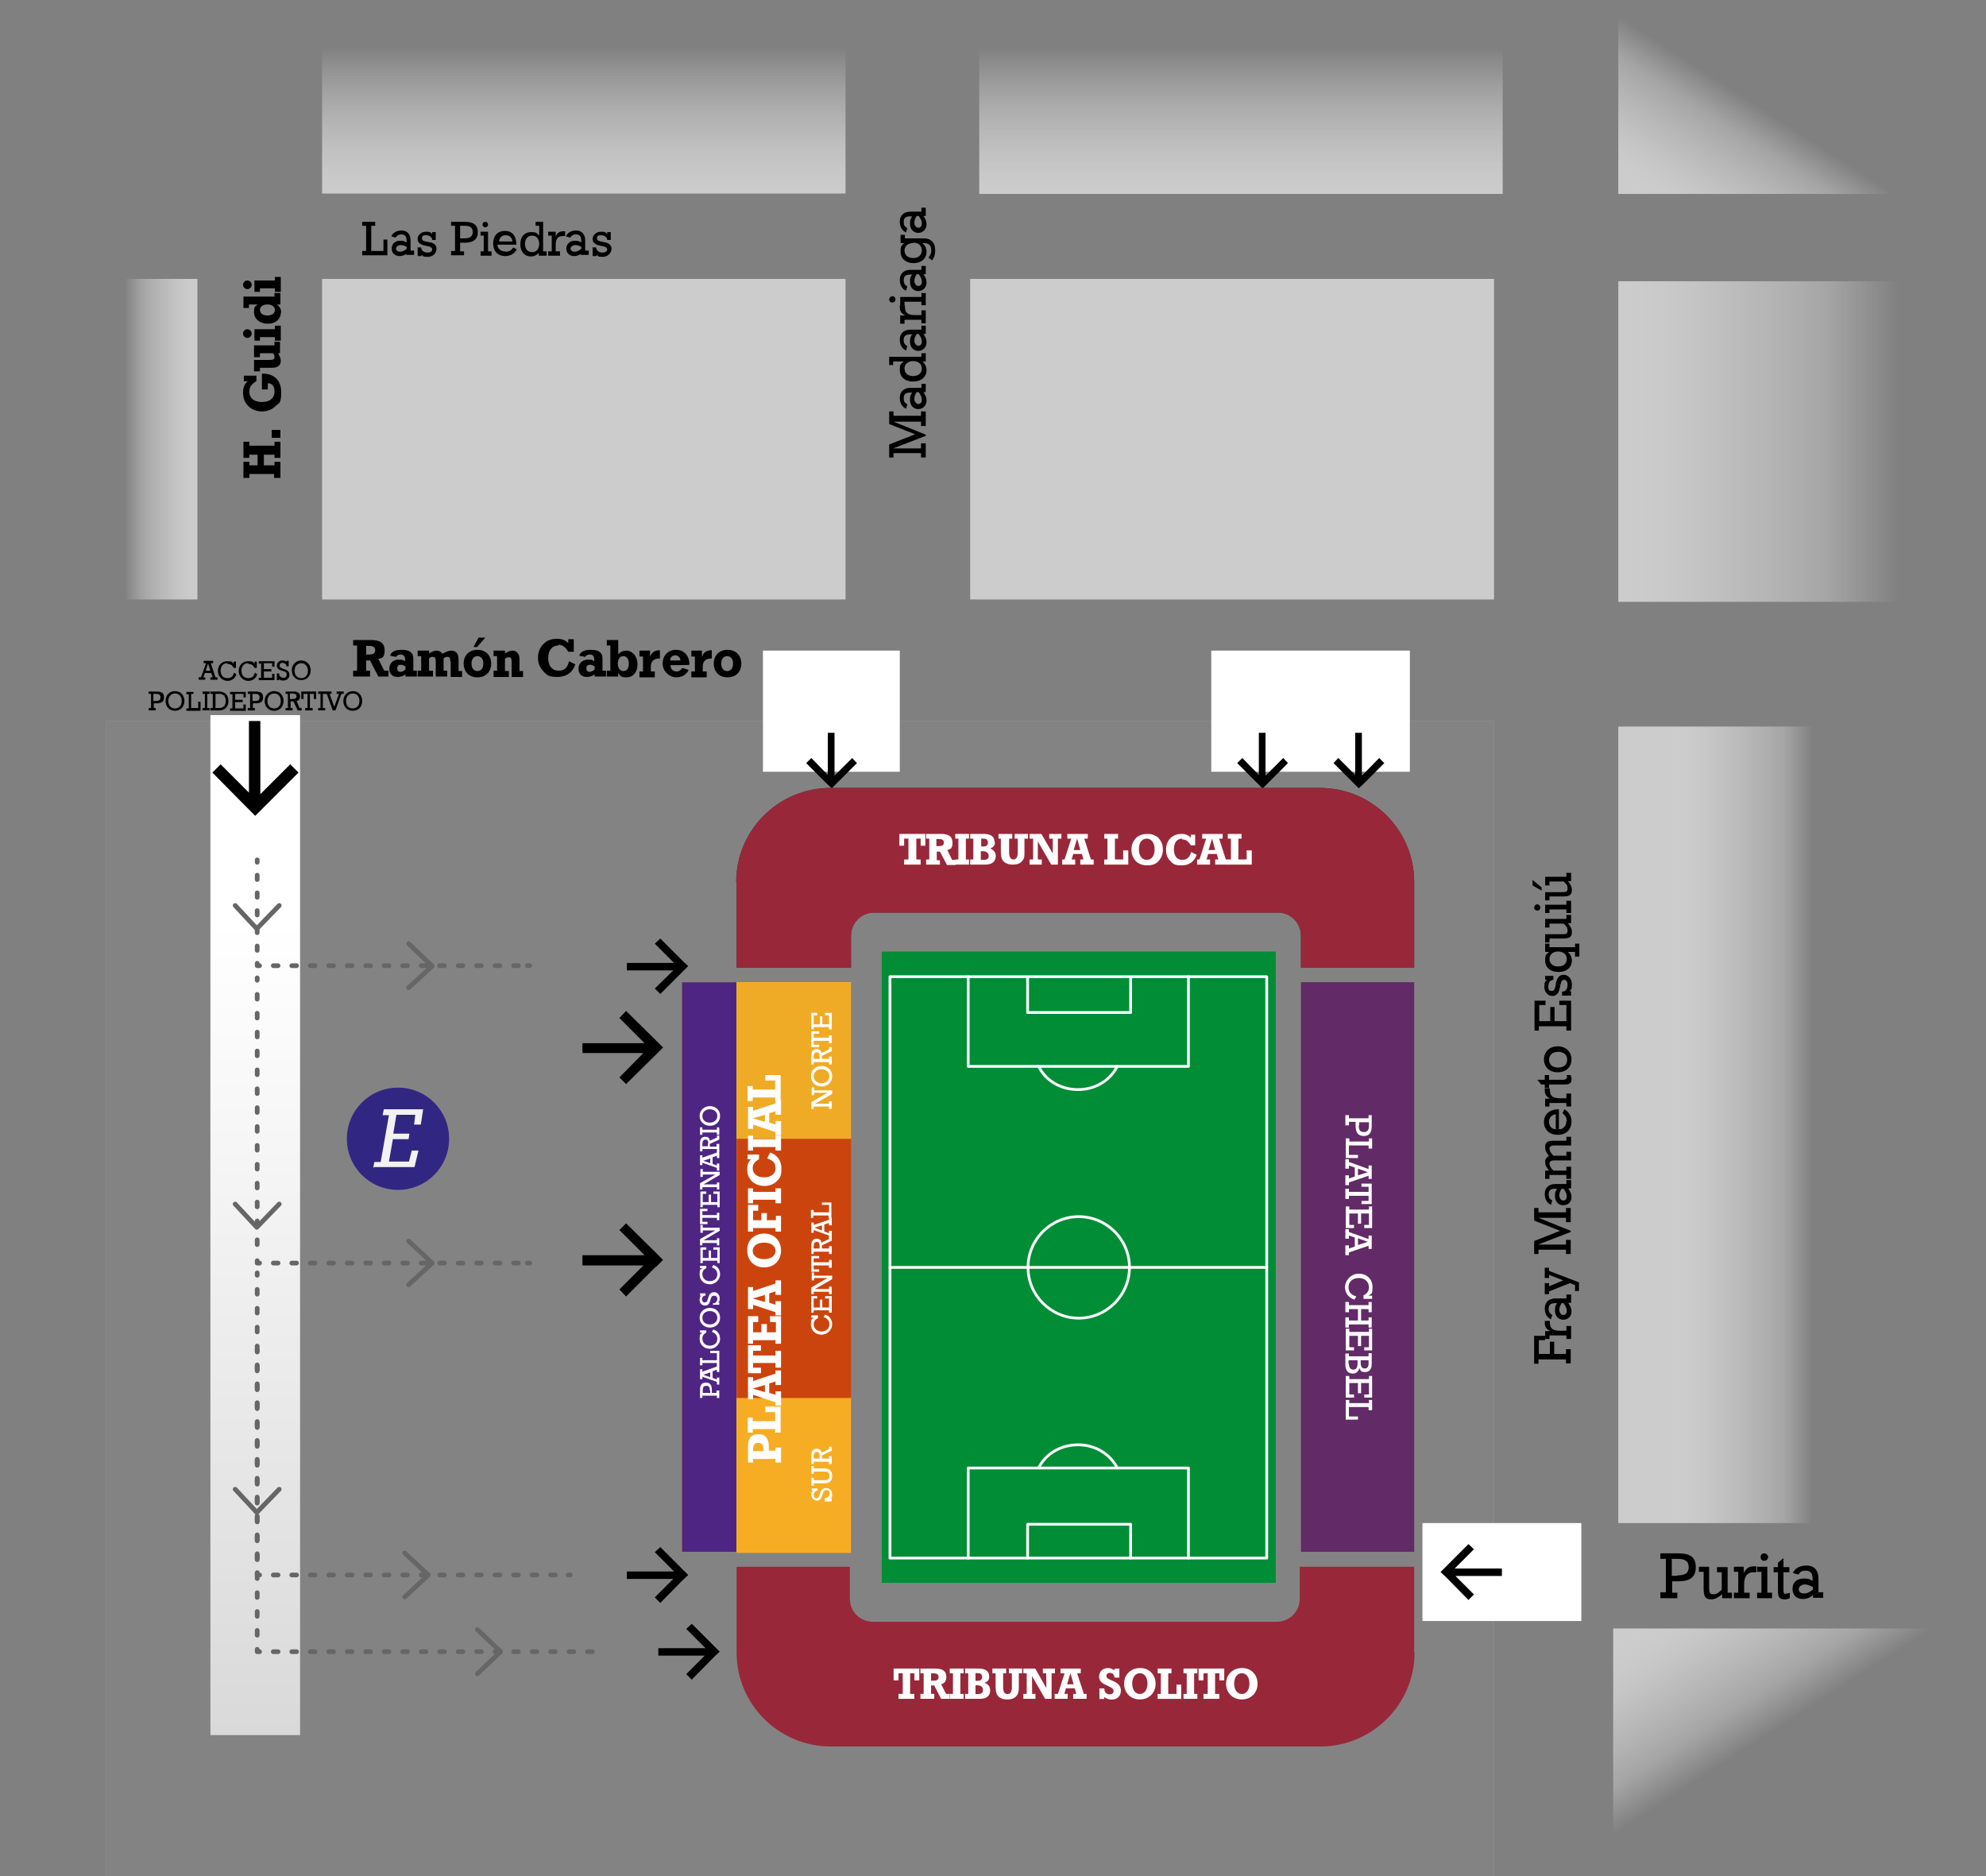<svg xmlns="http://www.w3.org/2000/svg" xmlns:xlink="http://www.w3.org/1999/xlink" id="Capa_1" viewBox="0 0 505 477"><rect x="0" y="0" width="505" height="477" fill="#808080" stroke="none"/><defs><style>      .st0 {        stroke: #e3051b;      }      .st0, .st1, .st2, .st3, .st4, .st5, .st6, .st7 {        fill: none;      }      .st0, .st4, .st5, .st6, .st7 {        stroke-width: 1.2px;      }      .st8 {        fill: url(#Degradado_sin_nombre_6);      }      .st9 {        fill: url(#Degradado_sin_nombre_5);      }      .st1 {        stroke: #fff;        stroke-width: .7px;      }      .st1, .st3, .st4, .st5, .st6, .st7 {        stroke-linecap: round;        stroke-linejoin: round;      }      .st10 {        fill: #622a67;      }      .st11 {        fill: #4e2583;      }      .st12 {        fill: #f7ad23;      }      .st13 {        fill: #fff;      }      .st14 {        fill: #312783;      }      .st3 {        stroke: #fde900;        stroke-dasharray: .9 3.8;        stroke-width: 1.9px;      }      .st4, .st5, .st6, .st7 {        stroke: #666;      }      .st15 {        fill: url(#Degradado_sin_nombre_4);      }      .st16 {        fill: #cc440d;      }      .st17 {        fill: #008d36;      }      .st18 {        fill: #f2f2f2;      }      .st19 {        fill: url(#Degradado_sin_nombre_2);      }      .st5 {        stroke-dasharray: 1.2 3.6;      }      .st20 {        fill: url(#Degradado_sin_nombre_7);      }      .st21 {        fill: #982839;      }      .st22 {        fill: #333;      }      .st23 {        fill: #1a1a1a;      }      .st24 {        fill: url(#Degradado_sin_nombre_3);      }      .st25 {        fill: url(#Degradado_sin_nombre);      }      .st26 {        display: none;      }      .st6 {        stroke-dasharray: 1.1 3.4;      }      .st27 {        fill: #ccc;      }      .st28 {        fill: #3c3a39;      }      .st29 {        fill: url(#Degradado_sin_nombre_8);      }      .st30 {        fill: #676767;      }      .st31 {        fill: #f0ab26;      }      .st32 {        opacity: .5;      }      .st7 {        stroke-dasharray: 1.2 3.5;      }      .st33 {        fill: #ffed00;      }    </style><linearGradient id="Degradado_sin_nombre" data-name="Degradado sin nombre" x1="64.9" y1="558.38" x2="64.9" y2="299.08" gradientTransform="translate(0 -117.28)" gradientUnits="userSpaceOnUse"><stop offset="0" stop-color="#ccc"></stop><stop offset="0" stop-color="#d9d9d9"></stop><stop offset=".2" stop-color="#e3e3e3"></stop><stop offset=".6" stop-color="#f7f7f7"></stop><stop offset=".8" stop-color="#fff"></stop></linearGradient><linearGradient id="Degradado_sin_nombre_2" data-name="Degradado sin nombre 2" x1="411.5" y1="403.23" x2="482.1" y2="403.23" gradientTransform="translate(0 -117.28)" gradientUnits="userSpaceOnUse"><stop offset=".2" stop-color="#ccc"></stop><stop offset=".4" stop-color="#e8e8e8" stop-opacity=".6"></stop><stop offset=".6" stop-color="#f9f9f9" stop-opacity=".3"></stop><stop offset=".7" stop-color="#fff" stop-opacity="0"></stop></linearGradient><linearGradient id="Degradado_sin_nombre_3" data-name="Degradado sin nombre 3" x1="321.8" y1="-1233.47" x2="368.4" y2="-1233.47" gradientTransform="translate(1549.02 371.1) rotate(-90)" gradientUnits="userSpaceOnUse"><stop offset="0" stop-color="#ccc"></stop><stop offset=".8" stop-color="#fff" stop-opacity="0"></stop></linearGradient><linearGradient id="Degradado_sin_nombre_4" data-name="Degradado sin nombre 4" x1="321.9" y1="-1400.57" x2="368.5" y2="-1400.57" gradientTransform="translate(1549.02 371.1) rotate(-90)" gradientUnits="userSpaceOnUse"><stop offset="0" stop-color="#ccc"></stop><stop offset=".8" stop-color="#fff" stop-opacity="0"></stop></linearGradient><linearGradient id="Degradado_sin_nombre_5" data-name="Degradado sin nombre 5" x1="-2059" y1="228.93" x2="-2035.7" y2="228.93" gradientTransform="translate(-2008.8 -117.28) rotate(-180) scale(1 -1)" gradientUnits="userSpaceOnUse"><stop offset="0" stop-color="#ccc"></stop><stop offset=".3" stop-color="#e8e8e8" stop-opacity=".6"></stop><stop offset=".6" stop-color="#f9f9f9" stop-opacity=".3"></stop><stop offset=".8" stop-color="#fff" stop-opacity="0"></stop></linearGradient><linearGradient id="Degradado_sin_nombre_6" data-name="Degradado sin nombre 6" x1="411.5" y1="229.53" x2="500.7" y2="229.53" gradientTransform="translate(0 -117.28)" gradientUnits="userSpaceOnUse"><stop offset="0" stop-color="#ccc"></stop><stop offset=".3" stop-color="#e8e8e8" stop-opacity=".6"></stop><stop offset=".6" stop-color="#f9f9f9" stop-opacity=".3"></stop><stop offset=".8" stop-color="#fff" stop-opacity="0"></stop></linearGradient><linearGradient id="Degradado_sin_nombre_7" data-name="Degradado sin nombre 7" x1="434.42" y1="176.89" x2="457.72" y2="140.79" gradientTransform="translate(0 -117.28)" gradientUnits="userSpaceOnUse"><stop offset="0" stop-color="#ccc"></stop><stop offset=".3" stop-color="#e8e8e8" stop-opacity=".6"></stop><stop offset=".6" stop-color="#f9f9f9" stop-opacity=".3"></stop><stop offset=".8" stop-color="#fff" stop-opacity="0"></stop></linearGradient><linearGradient id="Degradado_sin_nombre_8" data-name="Degradado sin nombre 8" x1="429.79" y1="-918.87" x2="456.69" y2="-960.57" gradientTransform="translate(0 -512.22) scale(1 -1)" gradientUnits="userSpaceOnUse"><stop offset="0" stop-color="#ccc"></stop><stop offset=".3" stop-color="#e8e8e8" stop-opacity=".6"></stop><stop offset=".6" stop-color="#f9f9f9" stop-opacity=".3"></stop><stop offset=".8" stop-color="#fff" stop-opacity="0"></stop></linearGradient></defs><g><rect class="st27" x="26.9" y="183.3" width="353" height="293.7"></rect><g class="st32"><rect class="st28" x="26.9" y="183.3" width="353" height="293.7"></rect></g></g><rect class="st25" x="53.5" y="181.8" width="22.8" height="259.3"></rect><polygon points="167.9 238.6 166.5 239.9 171.4 244.8 159.4 244.8 159.4 246.7 171.2 246.7 166.5 251.3 167.9 252.7 173.6 247 173.6 247 175 245.6 174.9 245.6 175 245.6 173.6 244.3 173.6 244.3 167.9 238.6"></polygon><polygon points="167.9 393.3 166.5 394.6 171.4 399.5 159.4 399.5 159.4 401.4 171.2 401.4 166.5 406.1 167.9 407.5 173.6 401.7 173.6 401.7 175 400.4 174.9 400.4 175 400.4 173.6 399 173.6 399 167.9 393.3"></polygon><polygon points="175.9 412.8 174.5 414.1 179.4 419 167.4 419 167.4 420.9 179.2 420.9 174.5 425.6 175.9 427 181.6 421.2 181.6 421.2 183 419.9 183 419.9 183 419.9 181.6 418.5 181.6 418.5 175.9 412.8"></polygon><polygon points="159.2 311 157.5 312.7 163.9 319.1 148.1 319.1 148.1 321.7 163.6 321.7 157.5 327.8 159.2 329.6 166.8 322 166.8 322.1 168.6 320.3 168.6 320.3 168.6 320.3 166.8 318.5 166.8 318.5 159.2 311"></polygon><g><path d="M94.1,170.5v1.5h-4.3v-1.5h1v-6.4h-1v-1.4h4.4c2.4,0,3.6.7,3.6,2.6s-.6,2-1.6,2.2l1.5,3h1.1v1.5h-2.6l-2.1-4.1h-1v2.6h1ZM93.1,166.4h.6c1.2,0,1.7-.3,1.7-1.1s-.5-1.1-1.7-1.1h-.6v2.3-.1Z"></path><path d="M103,171.5c-.5.4-1.2.6-1.9.6-1.3,0-2.1-.8-2.1-2.1s.9-2.3,2.3-2.3,1,.1,1.7.4v-.4c0-.9-.4-1.3-1.1-1.3s-.9.2-1.2.6l-1.5-.3c.2-.9,1.2-1.5,2.8-1.5s2.3.3,2.8,1c.3.4.3,1,.3,1.6v2.7h.9v1.5h-2.9v-.5h-.1ZM103,169.4c-.4-.3-.7-.4-1.1-.4-.6,0-.9.3-.9.9s.3.9.8.9.8-.2,1.3-.6v-.8h-.1Z"></path><path d="M114.5,168.1c0-.8-.2-1.1-.7-1.1s-.7.1-1,.4v3.1h.9v1.5h-2.9v-3.9c0-.8-.2-1.1-.7-1.1s-.7.1-1,.4v3.1h1v1.5h-3.9v-1.5h.9v-3.7h-.9v-1.4h2.9v.7c.7-.4,1.3-.7,1.9-.7s1.2.3,1.5.8c.9-.5,1.6-.8,2.2-.8,1.2,0,1.9.7,1.9,2.2v3h.9v1.5h-2.9v-3.9h0l-.1-.1Z"></path><path d="M121.4,172.2c-2.1,0-3.5-1.4-3.5-3.5s1.4-3.5,3.5-3.5,3.5,1.4,3.5,3.5-1.4,3.5-3.5,3.5ZM122.9,168.7c0-1.2-.6-1.9-1.5-1.9s-1.5.7-1.5,1.9.6,1.9,1.5,1.9,1.5-.7,1.5-1.9ZM121.3,164.5h-.9l1.3-2.4h1.7l-2.1,2.4Z"></path><path d="M125.5,170.5h.9v-3.7h-.9v-1.4h2.9v.7c.7-.4,1.3-.7,1.9-.7,1.1,0,1.8.8,1.8,2.2v3h.9v1.5h-2.9v-3.9c0-.8-.2-1.1-.7-1.1s-.7.1-1,.4v3.1h1v1.5h-3.9v-1.5h0v-.1Z"></path><path d="M142,164.1c-1.6,0-2.6,1.2-2.6,3.2s1,3.2,2.6,3.2,2.3-.8,2.7-2.4l1.6.8c-.7,2.1-2.3,3.2-4.6,3.2s-2.6-.5-3.5-1.4-1.4-2.1-1.4-3.5.5-2.6,1.4-3.5,2-1.3,3.4-1.3,2.2.4,2.9,1.1v-1h1.4v3.2h-1.4c-.7-1.2-1.5-1.8-2.6-1.8l.1.2Z"></path><path d="M151.1,171.5c-.5.4-1.2.6-1.9.6-1.3,0-2.1-.8-2.1-2.1s.9-2.3,2.4-2.3,1,.1,1.6.4v-.4c0-.9-.4-1.3-1.1-1.3s-.9.2-1.2.6l-1.5-.3c.2-.9,1.2-1.5,2.8-1.5s2.3.3,2.8,1c.3.4.3,1,.3,1.6v2.7h.9v1.5h-2.9v-.5h-.1ZM151.1,169.4c-.4-.3-.7-.4-1.1-.4-.6,0-.9.3-.9.9s.3.9.8.9.8-.2,1.3-.6v-.8h-.1Z"></path><path d="M154.3,172v-1.5h.9v-6.4h-.9v-1.4h2.9v3.6c.6-.6,1.3-.9,2-.9,1.6,0,2.9,1.4,2.9,3.5s-1.2,3.3-2.8,3.3-1.5-.4-2.1-1.1v.9h-2.9,0ZM159.9,168.7c0-1.2-.6-1.9-1.4-1.9s-1.4.7-1.4,1.9.6,1.9,1.4,1.9c.9,0,1.4-.7,1.4-1.9Z"></path><path d="M162.6,166.8v-1.4h2.7v1.6c.4-1.2,1.2-1.7,2.5-1.7v2.1c-1.6,0-2.3.7-2.3,2.1v1.2h1v1.5h-3.9v-1.5h.9v-3.8h-.9v-.1Z"></path><path d="M172,170.7c.7,0,1.1-.3,1.5-.9l1.6.5c-.5,1.2-1.7,1.9-3.2,1.9s-3.4-1.4-3.4-3.5,1.4-3.5,3.4-3.5,3.4,1.4,3.4,3.8h0c0,.1-4.8.1-4.8.1,0,1,.6,1.6,1.6,1.6h-.1ZM173,167.9c0-.8-.6-1.3-1.3-1.3s-1.3.5-1.3,1.3h2.7-.1Z"></path><path d="M175.8,166.8v-1.4h2.7v1.6c.4-1.2,1.2-1.7,2.5-1.7v2.1c-1.6,0-2.3.7-2.3,2.1v1.2h1v1.5h-3.9v-1.5h.9v-3.8h-.9v-.1Z"></path><path d="M185,172.2c-2.1,0-3.5-1.4-3.5-3.5s1.4-3.5,3.5-3.5,3.5,1.4,3.5,3.5-1.4,3.5-3.5,3.5ZM186.4,168.7c0-1.2-.6-1.9-1.5-1.9s-1.5.7-1.5,1.9.6,1.9,1.5,1.9,1.5-.7,1.5-1.9Z"></path></g><g><path d="M95.4,57.4h-1v6.4h3.1v-2.9h1v4h-6.4v-1.1h1v-6.4h-1v-1h3.3v1Z"></path><path d="M103.5,64.4c-.6.5-1.2.7-1.9.7-1.2,0-2-.8-2-1.9s.8-2,2.1-2,1,.2,1.7.4v-.4c0-1.1-.4-1.6-1.3-1.6s-1.1.3-1.5.8l-1.1-.3c.4-.9,1.3-1.5,2.6-1.5s2.3.8,2.3,2.5v2.6h.9v1.1h-2v-.6l.2.2ZM103.5,62.8c-.6-.3-1-.5-1.6-.5s-1.2.4-1.2.9.4.8,1,.8,1.1-.3,1.7-.7v-.4l.1-.1Z"></path><path d="M106.1,62.9h1c0,.8.7,1.3,1.6,1.3s1.2-.4,1.2-.8-.4-.7-1.1-.8l-.9-.2c-1.2-.3-1.7-.8-1.7-1.7s.9-1.8,2.1-1.8,1.2.2,1.6.6v-.5h.9v2h-.9c0-.7-.7-1.2-1.6-1.2s-1,.3-1,.8.3.6,1,.8l1,.2c1.2.2,1.7.8,1.7,1.7s-.8,2-2.2,2-1.2-.2-1.6-.6v.4h-1v-2l-.1-.2Z"></path><path d="M118,63.8v1.1h-3.3v-1.1h1v-6.4h-1v-1h3.5c2.2,0,3.3.8,3.3,2.6s-1.1,2.7-3.3,2.7h-1.2v2.2h1v-.1ZM118,60.6c1.4,0,2.2-.4,2.2-1.6s-.7-1.6-2.2-1.6h-1v3.2s1,0,1,0Z"></path><path d="M125,63.9v1.1h-2.8v-1.1h.8v-4h-.8v-1h1.9v5h.9ZM123.4,56.4c.4,0,.7.3.7.7s-.3.7-.7.7-.7-.3-.7-.7.3-.7.7-.7Z"></path><path d="M128.6,64c.8,0,1.5-.4,1.9-1.1l.9.5c-.6,1.1-1.6,1.7-2.9,1.7-1.9,0-3.1-1.2-3.1-3.2s1.2-3.2,3-3.2,2.9,1.2,2.9,3.5h-4.8c0,1,.8,1.7,1.9,1.7l.2.1ZM130.3,61.4c-.1-1-.7-1.6-1.7-1.6s-1.6.6-1.7,1.6h3.4Z"></path><path d="M136.2,57.4v-1h1.9v7.5h.9v1.1h-2v-.7c-.6.6-1.2.9-2,.9-1.6,0-2.7-1.2-2.7-3.1s1.1-3.1,2.7-3.1,1.4.3,2.1.9v-2.5s-.9,0-.9,0ZM137.1,62c0-1.3-.7-2.1-1.8-2.1s-1.8.8-1.8,2.1.7,2.1,1.8,2.1,1.8-.8,1.8-2.1Z"></path><path d="M140.3,59.9h-.9v-1h1.9v1.2c.4-.9,1-1.3,1.9-1.3s.2,0,.5,0v1.2h-.5c-1.4,0-1.9.8-1.9,2.3v1.6h1.1v1.1h-3v-1.1h.9v-4h0Z"></path><path d="M147.9,64.4c-.6.5-1.2.7-1.9.7-1.2,0-2-.8-2-1.9s.9-2,2.1-2,1,.2,1.7.4v-.4c0-1.1-.4-1.6-1.3-1.6s-1.1.3-1.5.8l-1.1-.3c.4-.9,1.3-1.5,2.6-1.5s2.3.8,2.3,2.5v2.6h.9v1.1h-2v-.6l.2.2ZM147.9,62.8c-.6-.3-1-.5-1.6-.5s-1.2.4-1.2.9.4.8,1,.8,1.1-.3,1.7-.7v-.4l.1-.1Z"></path><path d="M150.6,62.9h1c0,.8.7,1.3,1.6,1.3s1.2-.4,1.2-.8-.4-.7-1.1-.8l-.9-.2c-1.2-.3-1.7-.8-1.7-1.7s.9-1.8,2.1-1.8,1.2.2,1.6.6v-.5h.9v2h-.9c0-.7-.7-1.2-1.6-1.2s-1,.3-1,.8.3.6,1,.8l1,.2c1.1.2,1.7.8,1.7,1.7s-.9,2-2.2,2-1.2-.2-1.6-.6v.4h-1v-2l-.1-.2Z"></path></g><g><path d="M234.2,114v-1.3h1.2v3.6h-1.2v-1.1h-7v1.1h-1.1v-3.3l6.6-2.6-6.6-2.6v-3.2h1.1v1.1h7v-1.1h1.2v3.7h-1.2v-1.1h-7l8.2,3.3v.3l-8.3,3.2h7.1Z"></path><path d="M234.8,99.7c.5.7.8,1.3.8,2.1,0,1.3-.9,2.2-2.1,2.2s-2.1-.9-2.1-2.3.2-1.1.5-1.9h-.4c-1.2,0-1.7.4-1.7,1.4s.3,1.2.9,1.6l-.3,1.1c-1-.4-1.6-1.4-1.6-2.8s.9-2.5,2.7-2.5h2.8v-1h1.1v2.1h-.6,0ZM233.1,99.7c-.4.6-.6,1.1-.6,1.7s.4,1.3,1,1.3.9-.4.9-1.1-.3-1.2-.8-1.9h-.5,0Z"></path><path d="M227.2,92.8h-1.1v-2.1h8.2v-.9h1.1v2.1h-.8c.7.7,1,1.4,1,2.2,0,1.7-1.3,2.9-3.4,2.9s-3.4-1.2-3.4-2.9.3-1.5,1-2.2h-2.7v.9h.1ZM232.2,91.8c-1.4,0-2.2.8-2.2,1.9s.8,1.9,2.2,1.9,2.2-.8,2.2-1.9-.8-1.9-2.2-1.9Z"></path><path d="M234.8,84.9c.5.7.8,1.3.8,2.1,0,1.3-.9,2.2-2.1,2.2s-2.1-.9-2.1-2.3.2-1.1.5-1.9h-.4c-1.2,0-1.7.4-1.7,1.4s.3,1.2.9,1.6l-.3,1.1c-1-.4-1.6-1.4-1.6-2.8s.9-2.5,2.7-2.5h2.8v-1h1.1v2.1h-.6,0ZM233.1,84.9c-.4.6-.6,1.1-.6,1.7s.4,1.3,1,1.3.9-.4.9-1.1-.3-1.2-.8-1.9h-.5,0Z"></path><path d="M230,81.4v.9h-1.1v-2.1h1.3c-1-.5-1.4-1.1-1.4-2.1s0-.2,0-.5h1.3v.5c0,1.5.9,2,2.5,2h1.7v-1.2h1.1v3.3h-1.1v-.9h-4.3v.1Z"></path><path d="M226.1,76.1c0-.4.4-.8.8-.8s.8.3.8.8-.3.8-.8.8-.8-.3-.8-.8ZM234.3,74.5h1.1v3.1h-1.1v-.9h-4.3v.9h-1.1v-2.1h5.4v-1h0Z"></path><path d="M234.8,69.7c.5.7.8,1.3.8,2.1,0,1.3-.9,2.2-2.1,2.2s-2.1-.9-2.1-2.3.2-1.1.5-1.9h-.4c-1.2,0-1.7.4-1.7,1.4s.3,1.2.9,1.6l-.3,1.1c-1-.4-1.6-1.4-1.6-2.8s.9-2.5,2.7-2.5h2.8v-1h1.1v2.1h-.6,0ZM233.1,69.7c-.4.6-.6,1.1-.6,1.7s.4,1.3,1,1.3.9-.4.9-1.1-.3-1.2-.8-1.9h-.5,0Z"></path><path d="M234.3,60.6c.9,0,1.5,0,2.1.3.9.5,1.4,1.4,1.4,2.7s-.3,1.9-.8,2.6l-.9-.7c.5-.6.7-1.2.7-1.9,0-1.2-.6-1.8-1.9-1.8h-.4c.7.5,1.1,1.3,1.1,2.2,0,1.7-1.3,2.9-3.3,2.9s-3.3-1.2-3.3-2.9.3-1.5.9-2.2h-.9v-2.1h1.1v.9h4.3-.1ZM232.2,61.8c-1.4,0-2.2.8-2.2,1.9s.8,1.9,2.2,1.9,2.2-.8,2.2-2c0-1.1-.8-1.9-2.2-1.9v.1Z"></path><path d="M234.8,54.9c.5.7.8,1.3.8,2.1,0,1.3-.9,2.2-2.1,2.2s-2.1-.9-2.1-2.3.2-1.1.5-1.9h-.4c-1.2,0-1.7.4-1.7,1.4s.3,1.2.9,1.6l-.3,1.1c-1-.4-1.6-1.4-1.6-2.8s.9-2.5,2.7-2.5h2.8v-1h1.1v2.1h-.6,0ZM233.1,54.9c-.4.6-.6,1.1-.6,1.7s.4,1.3,1,1.3.9-.4.9-1.1-.3-1.2-.8-1.9h-.5,0Z"></path></g><g><path d="M69.7,121.5v-1h-6.3v1h-1.5v-4.1h1.5v.9h2.1v-2.7h-2.1v.8h-1.5v-4.1h1.5v1h6.4v-1h1.5v4.1h-1.5v-.8h-2.7v2.7h2.7v-.9h1.5v4.1h-1.6Z"></path><path d="M69.1,111.3v-2h2.2v2h-2.2Z"></path><path d="M63.4,99.6c0,1.6,1.2,2.6,3.2,2.6s3.2-1,3.2-2.6-.7-2.1-1.7-2.2v1.6h-1.5v-4h.3c2.9,0,4.6,1.8,4.6,4.7s-.5,2.7-1.4,3.5c-.9.9-2.1,1.4-3.5,1.4s-2.6-.5-3.5-1.4-1.3-2.1-1.3-3.4.4-2.2,1.2-2.9h-1v-1.4h3.2v1.4c-1.2.7-1.8,1.5-1.8,2.6v.1Z"></path><path d="M69.8,87.8v-.9h1.4v2.9h-.5c.4.7.7,1.3.7,1.9,0,1.2-.8,1.8-2.2,1.8h-3.1v.9h-1.5v-2.9h3.9c.9,0,1.3-.1,1.3-.7s-.2-.7-.4-1h-3.3v1h-1.5v-3s5.2,0,5.2,0Z"></path><path d="M61.8,84.8c0-.6.5-1.1,1.1-1.1s1.1.5,1.1,1.1-.5,1.1-1.1,1.1-1.1-.5-1.1-1.1ZM66.1,86.6h-1.4v-2.9h5.2v-.9h1.5v3.8h-1.5v-.9h-3.8s0,.9,0,.9Z"></path><path d="M71.4,79.5c0,1.6-1.3,2.8-3.3,2.8s-3.5-1.2-3.5-2.9.3-1.4.9-2h-2.2v.9h-1.4v-2.9h7.9v-.9h1.5v2.9h-.9c.7.5,1.1,1.2,1.1,2.1h-.1ZM68,77.4c-1.2,0-1.9.6-1.9,1.4s.7,1.4,1.9,1.4,1.9-.6,1.9-1.4-.7-1.4-1.9-1.4Z"></path><path d="M61.8,72.4c0-.6.5-1.1,1.1-1.1s1.1.5,1.1,1.1-.5,1.1-1.1,1.1-1.1-.5-1.1-1.1ZM66.1,74.2h-1.4v-2.9h5.2v-.9h1.5v3.8h-1.5v-.9h-3.8s0,.9,0,.9Z"></path></g><g><path d="M50.5,172.2h.6l1.3-3.6h-.6v-.6h2.4v.6h-.6l1.2,3.6h.5v.6h-1.8v-.6h.6l-.4-1.1h-1.6l-.4,1.1h.5v.6h-1.7v-.6h0ZM53.5,170.5l-.6-1.8-.6,1.8s1.2,0,1.2,0Z"></path><path d="M57.8,168.6c-1,0-1.7.7-1.7,1.9s.7,1.9,1.7,1.9,1.5-.5,1.7-1.4l.6.4c-.3,1.1-1.2,1.7-2.3,1.7s-2.4-1-2.4-2.5,1-2.5,2.4-2.5,1.2.2,1.6.7v-.6h.6v1.6h-.6c-.3-.7-.8-1-1.5-1l-.1-.2Z"></path><path d="M63.1,168.6c-1,0-1.7.7-1.7,1.9s.7,1.9,1.7,1.9,1.5-.5,1.7-1.4l.6.4c-.3,1.1-1.2,1.7-2.3,1.7s-2.4-1-2.4-2.5,1-2.5,2.4-2.5,1.2.2,1.6.7v-.6h.6v1.6h-.6c-.3-.7-.8-1-1.5-1l-.1-.2Z"></path><path d="M69.2,171.3h.6v1.6h-4v-.6h.6v-3.6h-.6v-.6h4v1.4h-.6v-.9h-2.1v1.5h1.9v.6h-1.9v1.6h2.1v-1Z"></path><path d="M70.4,171.2h.6v.4c.2.5.6.7,1.1.7s.8-.3.8-.8-.2-.7-.6-.8l-.9-.3c-.7-.2-1-.6-1-1.2s.6-1.3,1.3-1.3.8.1,1.1.4v-.3h.6v1.4h-.6v-.4c-.3-.3-.6-.5-1-.5s-.7.3-.7.7.2.5.6.7l.8.3c.7.2,1.1.7,1.1,1.4s-.6,1.4-1.5,1.4-.8-.1-1.1-.4v.3h-.6v-1.7h0Z"></path><path d="M79,170.4c0,1.5-1,2.5-2.4,2.5s-2.4-1-2.4-2.5,1.1-2.5,2.4-2.5,2.4,1,2.4,2.5ZM76.6,168.6c-.9,0-1.7.7-1.7,1.9s.7,1.9,1.7,1.9,1.7-.7,1.7-1.9c0-1.1-.7-1.9-1.7-1.9Z"></path><path d="M39.6,180v.6h-1.8v-.6h.6v-3.6h-.6v-.6h2c1.3,0,1.9.4,1.9,1.5s-.6,1.5-1.9,1.5h-.7v1.2h.6-.1ZM39.6,178.2c.8,0,1.2-.2,1.2-.9s-.4-.9-1.2-.9h-.6v1.8h.6Z"></path><path d="M46.9,178.2c0,1.5-1,2.5-2.4,2.5s-2.4-1-2.4-2.5,1-2.5,2.4-2.5,2.4,1,2.4,2.5ZM44.5,176.3c-.9,0-1.7.7-1.7,1.9s.7,1.9,1.7,1.9,1.7-.7,1.7-1.9-.7-1.9-1.7-1.9Z"></path><path d="M49.2,176.4h-.6v3.6h1.8v-1.6h.6v2.3h-3.6v-.6h.6v-3.6h-.6v-.6h1.8v.6-.1Z"></path><path d="M53.3,176.4h-.6v3.6h.6v.6h-1.8v-.6h.6v-3.6h-.6v-.6h1.8v.6Z"></path><path d="M53.5,180.6v-.6h.6v-3.6h-.6v-.6h2.2c1.5,0,2.4.9,2.4,2.4s-.9,2.4-2.4,2.4h-2.2ZM55.7,180c1.1,0,1.7-.6,1.7-1.8s-.6-1.8-1.6-1.8h-1v3.6s.9,0,.9,0Z"></path><path d="M61.9,179.1h.6v1.6h-4v-.6h.6v-3.6h-.6v-.6h4v1.4h-.6v-.9h-2.1v1.5h1.9v.6h-1.9v1.6h2.1v-1Z"></path><path d="M64.8,180v.6h-1.8v-.6h.6v-3.6h-.6v-.6h2c1.3,0,1.9.4,1.9,1.5s-.6,1.5-1.9,1.5h-.7v1.2h.6-.1ZM64.8,178.2c.8,0,1.2-.2,1.2-.9s-.4-.9-1.2-.9h-.6v1.8h.6Z"></path><path d="M72.1,178.2c0,1.5-1,2.5-2.4,2.5s-2.4-1-2.4-2.5,1.1-2.5,2.4-2.5c1.4,0,2.4,1,2.4,2.5ZM69.7,176.3c-.9,0-1.7.7-1.7,1.9s.7,1.9,1.7,1.9,1.7-.7,1.7-1.9-.7-1.9-1.7-1.9Z"></path><path d="M74.4,180v.6h-1.8v-.6h.6v-3.6h-.6v-.6h2.1c1,0,1.6.4,1.6,1.2s-.3,1.1-.9,1.2l.8,1.8h.5v.6h-1l-1.1-2.3h-.7v1.7h.6-.1ZM74.3,177.7c.8,0,1.1-.2,1.1-.7s-.4-.7-1.1-.7h-.6v1.4h.6Z"></path><path d="M78.9,180h.6v.6h-1.9v-.6h.6v-3.6h-1v1.3h-.6v-1.9h3.8v1.9h-.6v-1.3h-1v3.6h.1Z"></path><path d="M82.7,176.4h-.6v3.6h.6v.6h-1.8v-.6h.6v-3.6h-.6v-.6h1.8v.6Z"></path><path d="M83.1,176.4h-.6v-.6h1.8v.6h-.5l1.2,3.3,1.2-3.3h-.6v-.6h1.8v.6h-.6l-1.5,4.2h-.7s-1.5-4.2-1.5-4.2Z"></path><path d="M92.1,178.2c0,1.5-1,2.5-2.4,2.5s-2.4-1-2.4-2.5,1.1-2.5,2.4-2.5c1.4,0,2.4,1,2.4,2.5ZM89.7,176.3c-.9,0-1.7.7-1.7,1.9s.7,1.9,1.7,1.9,1.7-.7,1.7-1.9-.7-1.9-1.7-1.9Z"></path></g><rect class="st19" x="411.5" y="184.7" width="58.8" height="202.5"></rect><rect class="st24" x="249" y="2.7" width="133.1" height="46.6"></rect><rect class="st15" x="81.9" y="2.6" width="133.1" height="46.6"></rect><rect class="st27" x="246.7" y="70.9" width="133.2" height="81.5"></rect><rect class="st27" x="81.9" y="70.9" width="133.1" height="81.5"></rect><rect class="st9" x="26.9" y="70.9" width="23.3" height="81.5"></rect><rect class="st8" x="411.5" y="71.5" width="89.3" height="81.5"></rect><rect class="st20" x="411.5" y="2.6" width="89.3" height="46.7"></rect><rect class="st29" x="410.2" y="414" width="89.3" height="63"></rect><rect class="st13" x="361.7" y="387.2" width="40.4" height="24.9"></rect><rect class="st13" x="194" y="165.4" width="34.8" height="30.8"></rect><rect class="st13" x="308" y="165.4" width="50.5" height="30.8"></rect><polygon points="217.9 194 216.7 192.7 212.2 197.2 212.2 186.3 210.5 186.3 210.5 197 206.3 192.7 205 194 210.2 199.2 210.2 199.2 211.5 200.4 211.5 200.4 211.5 200.4 212.7 199.2 212.7 199.2 217.9 194"></polygon><polygon points="327.5 194 326.3 192.7 321.8 197.2 321.8 186.3 320.1 186.3 320.1 197 315.9 192.7 314.6 194 319.8 199.2 319.8 199.2 321 200.4 321.1 200.4 321.1 200.4 322.3 199.2 322.3 199.2 327.5 194"></polygon><polygon points="352 194 350.7 192.7 346.3 197.2 346.3 186.3 344.6 186.3 344.6 197 340.3 192.7 339.1 194 344.3 199.2 344.3 199.2 345.5 200.4 345.5 200.4 345.5 200.4 346.8 199.2 346.8 199.2 352 194"></polygon><g><line class="st4" x1="65.4" y1="218.6" x2="65.4" y2="219.2"></line><line class="st6" x1="65.4" y1="222.5" x2="65.4" y2="243.3"></line><polyline class="st4" points="65.4 244.9 65.4 245.5 66 245.5"></polyline><line class="st7" x1="69.5" y1="245.5" x2="132.4" y2="245.5"></line><line class="st4" x1="134.1" y1="245.5" x2="134.7" y2="245.5"></line></g><g><line class="st4" x1="65.4" y1="248.6" x2="65.4" y2="249.2"></line><line class="st5" x1="65.4" y1="252.8" x2="65.4" y2="318.7"></line><polyline class="st4" points="65.4 320.5 65.4 321.1 66 321.1"></polyline><line class="st7" x1="69.5" y1="321.1" x2="132.4" y2="321.1"></line><line class="st4" x1="134.1" y1="321.1" x2="134.7" y2="321.1"></line></g><g><line class="st4" x1="65.4" y1="323.6" x2="65.4" y2="324.2"></line><line class="st5" x1="65.4" y1="327.8" x2="65.4" y2="398"></line><polyline class="st4" points="65.4 399.8 65.4 400.4 66 400.4"></polyline><line class="st7" x1="69.5" y1="400.4" x2="142.7" y2="400.4"></line><line class="st4" x1="144.5" y1="400.4" x2="145" y2="400.4"></line></g><g><line class="st4" x1="65.4" y1="343.1" x2="65.4" y2="343.7"></line><line class="st5" x1="65.4" y1="347.3" x2="65.4" y2="417.5"></line><polyline class="st4" points="65.4 419.3 65.4 419.9 66 419.9"></polyline><line class="st7" x1="69.5" y1="419.9" x2="153.7" y2="419.9"></line></g><polyline class="st4" points="59.8 230.2 65.3 236.1 71 230.2"></polyline><polyline class="st4" points="103.9 251.1 109.9 245.6 103.9 239.9"></polyline><polyline class="st4" points="103.9 326.6 109.9 321.1 103.9 315.5"></polyline><polyline class="st4" points="102.9 406 108.9 400.4 102.9 394.8"></polyline><polyline class="st4" points="121.4 425.5 127.3 419.9 121.4 414.3"></polyline><polyline class="st4" points="59.8 306.1 65.3 312 71 306.1"></polyline><polyline class="st4" points="59.8 378.6 65.3 384.5 71 378.6"></polyline><polygon points="159.2 257 157.5 258.8 163.9 265.2 148.1 265.2 148.1 267.7 163.6 267.7 157.5 273.9 159.2 275.6 166.8 268.1 166.8 268.1 168.6 266.3 168.6 266.3 168.6 266.3 166.8 264.5 166.8 264.5 159.2 257"></polygon><polygon points="75.9 196.4 73.8 194.3 66.2 201.9 66.2 183.3 63.3 183.3 63.3 201.5 56.1 194.3 54 196.4 62.8 205.3 62.8 205.3 64.9 207.4 64.9 207.4 64.9 207.4 67 205.3 67 205.3 75.9 196.4"></polygon><path class="st0" d="M302.2,183.5"></path><path class="st0" d="M302.2,152.2"></path><rect class="st2" x="351.4" y="163.4" width="35" height="23"></rect><path class="st3" d="M360.8,169.3"></path><g><path d="M398.2,346.7v-1.1h-7v1.1h-1.1v-7.1h2.8v1.1h-1.6v3.5h2.8v-3.1h1.1v3.1h3v-1.2h1.2v3.6h-1.2v.1Z"></path><path d="M394,339.5v.9h-1.1v-2h1.3c-1-.5-1.4-1.1-1.4-2.1s0-.2,0-.5h1.3v.5c0,1.5.9,2,2.5,2h1.7v-1.2h1.2v3.3h-1.2v-.9h-4.3Z"></path><path d="M398.8,331.3c.5.7.8,1.3.8,2.1,0,1.3-.9,2.1-2.1,2.1s-2.1-.9-2.1-2.3.2-1.1.5-1.9h-.4c-1.2,0-1.7.4-1.7,1.4s.3,1.2.9,1.6l-.3,1.1c-1-.4-1.6-1.4-1.6-2.8s.9-2.5,2.7-2.5h2.8v-1h1.2v2.1h-.6l-.1.1ZM397.1,331.3c-.4.6-.6,1.1-.6,1.7s.4,1.3,1,1.3.9-.4.9-1.1-.3-1.1-.8-1.9h-.5Z"></path><path d="M400.5,328.3v-1.6l-1.3-.5-5.3,2.1v.7h-1.1v-2.8h1.1v.8l3.6-1.5-3.6-1.4v.8h-1.1v-2.6h1.1v.8l7.6,2.9v2.2h-1.1l.1.1Z"></path><path d="M398.2,316.5v-1.3h1.2v3.6h-1.2v-1.1h-7v1.1h-1.1v-3.3l6.6-2.6-6.6-2.6v-3.2h1.1v1.1h7v-1.1h1.2v3.6h-1.2v-1.1h-7l8.2,3.3v.3l-8.3,3.2h7.1v.1Z"></path><path d="M398.8,302.2c.5.7.8,1.3.8,2.1,0,1.3-.9,2.1-2.1,2.1s-2.1-.9-2.1-2.3.2-1.1.5-1.9h-.4c-1.2,0-1.7.4-1.7,1.4s.3,1.2.9,1.6l-.3,1.1c-1-.4-1.6-1.4-1.6-2.8s.9-2.5,2.7-2.5h2.8v-1h1.2v2.1h-.6l-.1.1ZM397.1,302.2c-.4.6-.6,1.1-.6,1.7s.4,1.3,1,1.3.9-.4.9-1.1-.3-1.1-.8-1.9h-.5Z"></path><path d="M392.9,295.4c0-.8.4-1.3,1-1.5-.7-.8-1-1.5-1-2.3,0-1.4.9-1.6,2.3-1.6h3.1v-1h1.2v2.2h-4.3c-.8,0-1.2.3-1.2.8s.3,1.1,1,1.8h3.3v-1h1.2v2.2h-4.3c-.8,0-1.2.3-1.2.8s.3,1.1,1,1.8h3.3v-1h1.2v3.1h-1.2v-1h-4.3v1h-1.1v-2.1h1c-.7-.8-1-1.5-1-2.3v.1Z"></path><path d="M398.4,285.1c0-.9-.4-1.6-1.1-2.1l.5-1c1.2.7,1.8,1.8,1.8,3.1,0,2-1.3,3.4-3.5,3.4s-3.5-1.4-3.5-3.3,1.4-3.2,3.8-3.2v5.1c1.1,0,1.9-.9,1.9-2.1l.1.1ZM395.6,283.3c-1.1.1-1.7.8-1.7,1.9s.6,1.8,1.7,1.9v-3.8Z"></path><path d="M394,280.4v.9h-1.1v-2h1.3c-1-.5-1.4-1.1-1.4-2.1s0-.2,0-.5h1.3v.5c0,1.5.9,2,2.5,2h1.7v-1.2h1.2v3.3h-1.2v-.9h-4.3Z"></path><path d="M398.5,274c0-.2,0-.4-.2-.7h1.1c.1.4.2.7.2,1,0,1.2-.6,1.4-1.8,1.4h-3.9v.9h-1.1v-.9h-.9l-1-1.2h1.9v-1.2h1.1v1.2h3.6c.6,0,.8-.1.8-.5h.2Z"></path><path d="M399.6,269.3c0,1.9-1.3,3.3-3.5,3.3s-3.5-1.4-3.5-3.3,1.4-3.3,3.5-3.3,3.5,1.4,3.5,3.3ZM396.2,267.4c-1.4,0-2.3.8-2.3,2s.8,2,2.3,2,2.3-.8,2.3-2-.8-2-2.3-2Z"></path><path d="M396.5,255.5v-1.1h3v7.6h-1.2v-1.1h-7v1.1h-1.1v-7.6h2.8v1.1h-1.6v4.1h2.8v-3.6h1.1v3.6h3v-4.1h-1.8,0Z"></path><path d="M397.2,253.2v-1.1c.9,0,1.4-.7,1.4-1.7s-.4-1.3-.9-1.3-.7.4-.9,1.2l-.2,1c-.3,1.3-.9,1.9-1.9,1.9s-2-.9-2-2.3.2-1.3.7-1.8h-.5v-1h2.1v1c-.8,0-1.3.7-1.3,1.7s.3,1.1.9,1.1.7-.4.9-1.1l.2-1.1c.3-1.2.9-1.9,1.9-1.9s2.1.9,2.1,2.4-.2,1.3-.6,1.8h.4v1.1h-2.2l-.1.1Z"></path><path d="M401.6,239.8v3.4h-1.1v-1.2h-1.8c.7.7,1,1.4,1,2.2,0,1.7-1.3,2.9-3.4,2.9s-3.4-1.2-3.4-2.9.3-1.5,1-2.2h-1v-2.1h1.1v.9h6.5v-.9h1.1v-.1ZM396.2,241.9c-1.4,0-2.2.8-2.2,1.9s.8,1.9,2.2,1.9,2.2-.8,2.2-1.9-.8-1.9-2.2-1.9Z"></path><path d="M398.3,233.5v-.9h1.2v2.1h-.8c.7.8,1,1.5,1,2.3,0,1.4-.9,1.6-2.4,1.6h-3.3v1h-1.1v-2.1h4.1c1.1,0,1.6,0,1.6-.9s-.3-1.1-1-1.8h-3.6v1h-1.1v-2.2h5.4v-.1Z"></path><path d="M390.1,230.7c0-.4.4-.8.8-.8s.8.4.8.8-.3.8-.8.8c-.4,0-.8-.3-.8-.8ZM398.3,229h1.2v3.1h-1.2v-.9h-4.3v.9h-1.1v-2.1h5.4v-1Z"></path><path d="M389.7,225v-1.3l2.3,1.9v.8l-2.3-1.3v-.1ZM398.3,222.8v-.9h1.2v2.1h-.8c.7.8,1,1.5,1,2.3,0,1.4-.9,1.6-2.4,1.6h-3.3v1h-1.1v-2.1h4.1c1.1,0,1.6,0,1.6-.9s-.3-1.1-1-1.8h-3.6v1h-1.1v-2.2h5.4v-.1Z"></path></g><g><path class="st14" d="M114.2,289.5c0,7.2-5.8,13-13,13s-13-5.8-13-13,5.8-13,13-13,13,5.8,13,13Z"></path><path class="st18" d="M94.9,296.9l.3-1.5h1.6l2.1-11.9h-1.6l.3-1.5h10l-.6,3.9h-1.7l.3-2.5h-4.8l-.8,4.8h4.1l-.2,1.4h-4l-1,5.7h5.1l.7-2.8h1.7l-1,4.2h-10.3l-.2.2Z"></path></g><g class="st26"><g><path class="st23" d="M155.4,245.6c0,5.2-4.2,9.4-9.4,9.4s-9.4-4.2-9.4-9.4,4.2-9.4,9.4-9.4,9.4,4.2,9.4,9.4Z"></path><path class="st13" d="M145.1,249.5h1.3v-1.8h-3.8c0-.5-.2-.9-.6-1.2l4.4-7h1.4v7h1.6v1.2h-1.6v1.8h1.1v1.4h-3.7v-1.4h-.1ZM146.5,241.4l-3.2,5.1h3.1v-5.1h.1Z"></path></g><g><path class="st23" d="M145.8,320.3c0,5.2-4.2,9.3-9.3,9.3s-9.3-4.2-9.3-9.3,4.2-9.3,9.3-9.3,9.3,4.2,9.3,9.3Z"></path><path class="st13" d="M136.6,315.4c-1.4,0-2.2,1.3-2.2,3.9v.2c.8-.7,1.6-1.1,2.4-1.1,1.7,0,2.9,1.4,2.9,3.6s-1.4,3.7-3.3,3.7-3.5-1.9-3.5-5.5,1.4-6,3.7-6,3,1.1,3,3v.2h-1.3c0-1.4-.6-2-1.7-2h0ZM134.4,321.4c0,1.9.8,3,2.1,3s1.9-.9,1.9-2.3-.7-2.4-1.9-2.4-1.4.4-2.1,1.1v.6Z"></path></g><g><path class="st23" d="M145.8,266.3c0,5.1-4.2,9.3-9.3,9.3s-9.3-4.2-9.3-9.3,4.2-9.3,9.3-9.3,9.3,4.2,9.3,9.3Z"></path><path class="st13" d="M134.2,268c0,1.6.6,2.4,1.8,2.4s2-.9,2-2.5-.8-2.3-2-2.3-1.5.4-1.9,1.3l-1.1-.8.6-5.6h5.3v3h-1.3v-1.6h-3l-.3,3.2c.6-.5,1.3-.7,2-.7,1.9,0,3.1,1.4,3.1,3.6s-1.4,3.9-3.5,3.9-3.2-1.3-3.2-3.6v-.2h1.4l.1-.1Z"></path></g><g><path class="st23" d="M158.5,399.7c0,5.2-4.2,9.5-9.5,9.5s-9.5-4.2-9.5-9.5,4.2-9.5,9.5-9.5,9.5,4.2,9.5,9.5Z"></path><path class="st13" d="M146.4,403.6h1.3c0-3,1.2-5.5,2.9-8.5h-3.9v1.7h-1.3v-3.1h6.8v1.1c-2,3.1-3,5.9-3,8.5v.2h1.2v1.4h-4.1v-1.4h0l.1.1Z"></path></g><g><path class="st23" d="M221.2,168.8c0,5.4-4.4,9.8-9.8,9.8s-9.8-4.4-9.8-9.8,4.4-9.8,9.8-9.8,9.8,4.4,9.8,9.8Z"></path><path class="st13" d="M210.1,167.5h.3c1.6,0,2.4-.7,2.4-2s-.7-1.8-1.7-1.8-1.8.8-1.8,2.4h-1.4v-.3c0-2.2,1.2-3.4,3.2-3.4s3.3,1.2,3.3,3-.6,2.1-1.8,2.6c1.5.5,2.1,1.4,2.1,2.9s-1.4,3.5-3.6,3.5-3.5-1.5-3.5-4h0c0-.1,1.5-.1,1.5-.1h0c0,1.8.8,2.8,2.1,2.8s2-.9,2-2.2-.9-2.3-2.7-2.3-.2,0-.4,0v-1.4h0v.3Z"></path></g><g><circle class="st23" cx="318.3" cy="168.8" r="9.8"></circle><path class="st13" d="M314.4,174.1c0-1.6.5-3,1.6-4.1.9-.9,1.8-1.5,2.6-2.1.8-.7,1.2-1.3,1.2-2.3s-.7-1.9-1.7-1.9-1.9,1-1.9,3.2h-1.5v-.5c0-2.6,1.3-4,3.6-4s3.2,1.3,3.2,3.2-.3,1.6-.8,2.2c-.9,1.1-2,1.7-2.8,2.3-1.1.9-1.7,1.7-1.8,2.6h4v-2.7h1.4v4.1h-7v-.2l-.1.2Z"></path></g><g><path class="st23" d="M356,168.8c0,5.4-4.4,9.8-9.8,9.8s-9.8-4.4-9.8-9.8,4.4-9.8,9.8-9.8,9.8,4.4,9.8,9.8Z"></path><path class="st13" d="M343.9,172.8h1.5v-8.8h-1.5v-1.4h3.1v10.2h1.4v1.4h-4.5v-1.4Z"></path></g><g><path class="st23" d="M381.3,398.7c0,5.4-4.4,9.8-9.8,9.8s-9.8-4.4-9.8-9.8,4.4-9.8,9.8-9.8,9.8,4.4,9.8,9.8Z"></path><path class="st13" d="M375.2,401.3c0,1.9-1.5,3.3-3.7,3.3s-3.7-1.4-3.7-3.3.7-2.6,2-3c-1.1-.4-1.7-1.4-1.7-2.6s1.4-3,3.4-3,3.4,1.3,3.4,3-.6,2.2-1.7,2.6c1.3.5,2,1.5,2,3h0ZM371.5,403.2c1.2,0,2.1-1,2.1-2.1s-.9-2.1-2.1-2.1-2.1.9-2.1,2.1.9,2.1,2.1,2.1ZM371.5,397.6c1.1,0,1.9-.8,1.9-1.9s-.8-1.9-1.9-1.9-1.9.9-1.9,1.9.8,1.9,1.9,1.9Z"></path></g></g><g><g><polygon class="st22" points="187.3 394.5 216.3 394.5 216.3 249.7 187.3 249.7 185.4 249.7 173.4 249.7 173.4 394.5 187.3 394.5"></polygon><rect class="st10" x="330.8" y="249.7" width="28.8" height="144.8"></rect><path class="st22" d="M187.3,224.2v21.8h29.1v-8.1c0-3.3,2.6-5.9,5.9-5.9h102.6c3.3,0,5.9,2.6,5.9,5.9v8.1h28.8v-21.8c0-13.2-10.7-23.9-24-23.9h-124.4c-13.2,0-24,10.7-24,23.9h.1Z"></path></g><polygon class="st21" points="187.3 394.5 216.3 394.5 216.3 249.7 187.3 249.7 185.4 249.7 173.4 249.7 173.4 394.5 187.3 394.5"></polygon><path class="st21" d="M187.3,224.2v21.8h29.1v-8.1c0-3.3,2.6-5.9,5.9-5.9h102.6c3.3,0,5.9,2.6,5.9,5.9v8.1h28.8v-21.8c0-13.2-10.7-23.9-24-23.9h-124.4c-13.2,0-24,10.7-24,23.9h.1Z"></path><polygon class="st33" points="187.3 394.5 216.3 394.5 216.3 249.7 187.3 249.7 185.4 249.7 173.4 249.7 173.4 394.5 187.3 394.5"></polygon><path class="st30" d="M329.4,411c.1-.1.2-.3.3-.5h0c-.1.2-.2.3-.3.5Z"></path><g><rect class="st17" x="224.2" y="241.9" width="100.2" height="160.5"></rect><g><rect class="st1" x="226.3" y="248.3" width="95.8" height="147.8"></rect><line class="st1" x1="226.3" y1="322.2" x2="322.1" y2="322.2"></line><polyline class="st1" points="246.2 396.1 246.2 373.2 302.2 373.2 302.2 396.1"></polyline><polyline class="st1" points="246.2 248.3 246.2 271.1 302.2 271.1 302.2 248.3"></polyline><polyline class="st1" points="261.3 396.1 261.3 387.5 287.5 387.5 287.5 396.1"></polyline><polyline class="st1" points="261.3 248.8 261.3 257.4 287.5 257.4 287.5 248.8"></polyline><path class="st1" d="M264.1,373.2c1.7-3.5,5.5-5.9,10-5.9s8.2,2.4,10,5.9"></path><path class="st1" d="M264.1,271.1c1.7,3.5,5.5,5.9,10,5.9s8.2-2.4,10-5.9"></path><path class="st1" d="M274.3,309.3c7.1,0,12.9,5.8,12.9,12.9s-5.8,12.9-12.9,12.9-12.9-5.8-12.9-12.9,5.8-12.9,12.9-12.9Z"></path></g></g><rect class="st11" x="173.4" y="249.7" width="13.9" height="144.8"></rect><g><path class="st13" d="M182.3,353.5h.6v1.9h-.6v-.6h-3.7v.6h-.6v-2c0-1.3.4-1.9,1.5-1.9s1.5.6,1.5,1.9v.7h1.2v-.6h.1ZM180.5,353.5c0-.8-.2-1.2-.9-1.2s-.9.4-.9,1.2v.6h1.9v-.6h-.1Z"></path><path class="st13" d="M182.3,351.9v-.6l-3.7-1.3v.6h-.6v-2.5h.6v.6l3.7-1.3v-.5h.6v1.9h-.6v-.6l-1.1.4v1.7l1.1.4v-.5h.6v1.8h-.6v-.1ZM180.6,348.9l-1.8.6,1.8.6v-1.2Z"></path><path class="st13" d="M178.6,345.2v.6h3.7v-1.8h-1.7v-.6h2.3v3.7h-.6v-.6h-3.7v.6h-.6v-1.9h.6Z"></path><path class="st13" d="M178.6,340.3c0,1,.7,1.8,1.9,1.8s1.9-.8,1.9-1.7-.5-1.5-1.4-1.8l.4-.6c1.1.3,1.7,1.2,1.7,2.4s-1.1,2.5-2.6,2.5-2.6-1.1-2.6-2.5.2-1.2.7-1.6h-.6v-.6h1.6v.6c-.7.3-1,.8-1,1.5h0Z"></path><path class="st13" d="M180.5,332.5c1.5,0,2.6,1,2.6,2.5s-1.1,2.5-2.6,2.5-2.6-1.1-2.6-2.5,1.1-2.5,2.6-2.5ZM178.6,335c0,1,.7,1.7,1.9,1.7s1.9-.8,1.9-1.7-.7-1.7-1.9-1.7c-1.1,0-1.9.7-1.9,1.7Z"></path><path class="st13" d="M181.3,331.9v-.6h.4c.5-.3.7-.6.7-1.1s-.3-.8-.8-.8-.7.2-.8.6l-.3.9c-.2.7-.6,1-1.3,1s-1.3-.6-1.3-1.4.1-.8.4-1.1h-.3v-.6h1.4v.6h-.4c-.4.3-.5.6-.5,1s.3.7.7.7.6-.2.7-.6l.3-.9c.2-.7.7-1.1,1.4-1.1s1.4.6,1.4,1.5-.1.8-.4,1.1h.3v.6h-1.7l.1.2Z"></path><path class="st13" d="M178.6,323.9c0,1,.7,1.8,1.9,1.8s1.9-.8,1.9-1.7-.5-1.5-1.4-1.8l.4-.6c1.1.3,1.7,1.2,1.7,2.4s-1.1,2.5-2.6,2.5-2.6-1.1-2.6-2.5.2-1.2.7-1.6h-.6v-.6h1.6v.6c-.7.3-1,.8-1,1.5h0Z"></path><path class="st13" d="M181.4,317.7v-.6h1.6v4h-.6v-.6h-3.7v.6h-.6v-4h1.5v.6h-.9v2.1h1.5v-1.9h.6v1.9h1.6v-2.1h-1Z"></path><path class="st13" d="M182.3,315.4v-.6h.6v1.8h-.6v-.6h-3.7v.6h-.6v-1.6l3.9-2.2h-3.2v.6h-.6v-2h.6v.7h4.3v.8l-4.1,2.4h3.5l-.1.1Z"></path><path class="st13" d="M182.3,308.9v-.6h.6v1.9h-.6v-.6h-3.7v1h1.3v.6h-1.9v-3.9h1.9v.6h-1.3v1h3.7Z"></path><path class="st13" d="M181.4,303.5v-.6h1.6v4h-.6v-.6h-3.7v.6h-.6v-4h1.5v.6h-.9v2.1h1.5v-1.9h.6v1.9h1.6v-2.1h-1Z"></path><path class="st13" d="M182.3,301.2v-.6h.6v1.8h-.6v-.6h-3.7v.6h-.6v-1.6l3.9-2.2h-3.2v.6h-.6v-2h.6v.7h4.3v.8l-4.1,2.4h3.5l-.1.1Z"></path><path class="st13" d="M182.3,297.5v-.6l-3.7-1.3v.6h-.6v-2.5h.6v.6l3.7-1.3v-.5h.6v1.9h-.6v-.6l-1.1.4v1.7l1.1.4v-.5h.6v1.8h-.6v-.1ZM180.6,294.5l-1.8.6,1.8.6v-1.2Z"></path><path class="st13" d="M182.3,290.8h.6v1.9h-.6v-.6h-3.7v.6h-.6v-2.1c0-1,.4-1.6,1.3-1.6s1.1.4,1.2,1l1.8-.8v-.5h.6v1l-2.4,1.1v.7h1.7v-.6h0l.1-.1ZM180.1,290.8c0-.8-.2-1.1-.7-1.1s-.8.4-.8,1.1v.6h1.4v-.6h.1Z"></path><path class="st13" d="M178.6,286.6v.6h3.7v-.6h.6v1.9h-.6v-.6h-3.7v.6h-.6v-1.9h.6Z"></path><path class="st13" d="M180.5,281.2c1.5,0,2.6,1,2.6,2.5s-1.1,2.5-2.6,2.5-2.6-1.1-2.6-2.5,1.1-2.5,2.6-2.5ZM178.6,283.7c0,1,.7,1.7,1.9,1.7s1.9-.8,1.9-1.7-.7-1.7-1.9-1.7c-1.1,0-1.9.7-1.9,1.7Z"></path></g><g><path class="st13" d="M343,286.1h-.9v-2.6h.9v.8h5v-.8h.8v2.7c0,1.7-.6,2.6-2,2.6s-2.1-.8-2.1-2.6v-1h-1.7v.9ZM345.5,286.1c0,1.1.3,1.7,1.3,1.7s1.3-.6,1.3-1.7v-.8h-2.5v.8h-.1Z"></path><path class="st13" d="M348,292v-.8h-5v2.4h2.3v.8h-3.1v-5h.9v.8h5v-.8h.8v2.6h-.9Z"></path><path class="st13" d="M343,294.6v.8l5,1.8v-.9h.8v3.4h-.8v-.8l-5,1.7v.7h-.9v-2.5h.9v.8l1.5-.5v-2.3l-1.5-.5v.8h-.9v-2.4h.9v-.1ZM345.3,298.8l2.5-.8-2.5-.9v1.7h0Z"></path><path class="st13" d="M343,304v.8h-.9v-2.6h.9v.8h5v-1.3h-1.8v-.8h2.6v5.2h-2.6v-.8h1.8v-1.3h-5Z"></path><path class="st13" d="M344.3,311.4v.8h-2.1v-5.5h.9v.8h5v-.8h.8v5.5h-2v-.8h1.2v-2.9h-2v2.6h-.8v-2.6h-2.2v2.9h1.3-.1Z"></path><path class="st13" d="M343,312.4v.8l5,1.8v-.9h.8v3.4h-.8v-.8l-5,1.7v.7h-.9v-2.5h.9v.8l1.5-.5v-2.3l-1.5-.5v.8h-.9v-2.4h.9v-.1ZM345.3,316.5l2.5-.8-2.5-.9v1.7h0Z"></path><path class="st13" d="M348.1,327.3c0-1.4-1-2.4-2.6-2.4s-2.6,1-2.6,2.3.7,2,2,2.4l-.5.8c-1.5-.5-2.4-1.7-2.4-3.2s1.4-3.4,3.5-3.4,3.5,1.4,3.5,3.4-.3,1.6-1,2.2h.9v.8h-2.2v-.9c.9-.4,1.4-1.1,1.4-2h0Z"></path><path class="st13" d="M343,331v.8h5v-.8h.8v2.6h-.8v-.8h-1.9v2.9h1.9v-.8h.8v2.6h-.8v-.8h-5v.8h-.9v-2.6h.9v.8h2.3v-2.9h-2.3v.8h-.9v-2.6h.9Z"></path><path class="st13" d="M344.3,342.5v.8h-2.1v-5.5h.9v.8h5v-.8h.8v5.5h-2v-.8h1.2v-2.9h-2v2.6h-.8v-2.6h-2.2v2.9h1.3-.1Z"></path><path class="st13" d="M343,344v.8h5v-.8h.8v2.7c0,1.4-.6,2.1-1.7,2.1s-1.1-.3-1.4-1c-.3.9-.9,1.4-1.7,1.4-1.2,0-1.9-.8-1.9-2.3v-2.8h.9v-.1ZM343,346.7c0,.9.4,1.5,1.1,1.5s1.1-.5,1.1-1.6v-.8h-2.3v.9h.1ZM346,346.5c0,.9.3,1.4,1,1.4s1-.4,1-1.3v-.8h-2v.7h0Z"></path><path class="st13" d="M344.3,354.5v.8h-2.1v-5.5h.9v.8h5v-.8h.8v5.5h-2v-.8h1.2v-2.9h-2v2.6h-.8v-2.6h-2.2v2.9h1.3-.1Z"></path><path class="st13" d="M348,358.5v-.8h-5v2.4h2.3v.8h-3.1v-5h.9v.8h5v-.8h.8v2.6h-.9Z"></path></g><g><path class="st13" d="M233.9,219.8h-4v-1.3h1.1v-5.3h-1.1v1.8h-1.2v-3h6.6v3h-1.2v-1.8h-1.1v5.3h1.1v1.3h-.2Z"></path><path class="st13" d="M239,218.5v1.3h-3.5v-1.3h.8v-5.3h-.8v-1.2h3.7c2,0,3,.6,3,2.2s-.5,1.6-1.3,1.9l1.2,2.5h.9v1.3h-2.2l-1.8-3.4h-.8v2.2h.8v-.2ZM238.1,215.1h.5c1,0,1.4-.2,1.4-.9s-.4-.9-1.4-.9h-.5v1.9-.1Z"></path><path class="st13" d="M242.9,218.5h.8v-5.3h-.8v-1.2h3.5v1.2h-.8v5.3h.8v1.3h-3.5v-1.3Z"></path><path class="st13" d="M253,214.1c0,.8-.4,1.3-1.2,1.6.9.4,1.4,1,1.4,1.9,0,1.4-.9,2.2-2.7,2.2h-3.8v-1.3h.8v-5.3h-.8v-1.2h3.4c1.9,0,2.8.7,2.8,2.1h.1ZM250,215.2c.8,0,1.2-.3,1.2-1s-.4-1-1.2-1h-.5v2h.5ZM250.1,218.6c.9,0,1.3-.3,1.3-1s-.5-1.2-1.5-1.2h-.5v2.2h.7Z"></path><path class="st13" d="M253.9,213.2v-1.2h3.5v1.2h-.8v3.5c0,1.2.4,1.8,1.1,1.8s1.1-.6,1.1-1.8v-3.5h-.8v-1.2h3.4v1.2h-.9v3.3c0,1,0,1.7-.4,2.1-.5.9-1.4,1.2-2.6,1.2s-2.1-.4-2.6-1.2c-.3-.5-.4-1.2-.4-2.1v-3.3h-.9.3Z"></path><path class="st13" d="M264,218.5h.9v1.3h-3.1v-1.3h.9v-5.3h-.9v-1.2h3l2.9,5v-3.8h-.9v-1.2h3.1v1.2h-.9v6.6h-1.7l-3.4-5.9v4.6h.1Z"></path><path class="st13" d="M269.8,218.5h.9l1.7-5.3h-1v-1.2h5.2v1.2h-.9l1.7,5.3h.7v1.3h-3.4v-1.3h.8l-.4-1.4h-2.2l-.4,1.4h.9v1.3h-3.3v-1.3h-.3ZM274.7,216.1l-.8-2.9-.9,2.9h1.7,0Z"></path><path class="st13" d="M285.7,216.2h1.2v3.6h-6.1v-1.3h.8v-5.3h-.8v-1.2h3.5v1.2h-.8v5.3h2.1v-2.4h0l.1.1Z"></path><path class="st13" d="M294.6,213.1c.7.7,1.1,1.7,1.1,2.9s-.4,2.1-1.1,2.9-1.7,1.1-2.9,1.1-2.2-.4-2.9-1.1c-.7-.8-1.1-1.7-1.1-2.9s.4-2.1,1.1-2.9c.8-.8,1.8-1.1,3-1.1s2.1.4,2.9,1.1h-.1ZM293.6,215.9c0-1.6-.8-2.7-2-2.7s-2,1-2,2.7.8,2.7,2,2.7,2-1,2-2.7Z"></path><path class="st13" d="M300.6,213.2c-1.3,0-2.1,1-2.1,2.7s.8,2.7,2.1,2.7,1.9-.7,2.3-2l1.4.7c-.6,1.7-1.9,2.7-3.8,2.7s-2.2-.4-2.9-1.1c-.8-.8-1.1-1.7-1.1-2.9s.4-2.2,1.1-2.9,1.7-1.1,2.8-1.1,1.8.3,2.4,1v-.8h1.1v2.7h-1.1c-.6-1-1.2-1.5-2.2-1.5v-.2Z"></path><path class="st13" d="M304.1,218.5h.9l1.7-5.3h-1v-1.2h5.2v1.2h-.9l1.7,5.3h.7v1.3h-3.4v-1.3h.8l-.4-1.4h-2.2l-.4,1.4h.9v1.3h-3.3v-1.3h-.3ZM309,216.1l-.8-2.9-.9,2.9h1.7,0Z"></path><path class="st13" d="M317.1,216.2h1.2v3.6h-6.1v-1.3h.8v-5.3h-.8v-1.2h3.5v1.2h-.8v5.3h2.1v-2.4h0l.1.1Z"></path></g><rect class="st31" x="187.3" y="249.7" width="29.1" height="39.8"></rect><rect class="st12" x="187.3" y="355" width="29.1" height="39.8"></rect><rect class="st16" x="187.3" y="289.5" width="29.1" height="65.9"></rect><g><path class="st13" d="M206.9,336.6c0,1.1.8,1.9,2,1.9s2-.8,2-1.8-.6-1.6-1.5-1.9l.4-.6c1.1.3,1.8,1.3,1.8,2.5s-1.1,2.6-2.7,2.6-2.7-1.1-2.7-2.6.2-1.3.8-1.7h-.7v-.6h1.7v.7c-.7.3-1.1.8-1.1,1.6v-.1Z"></path><path class="st13" d="M209.8,330.1v-.6h1.7v4.2h-.7v-.6h-3.9v.6h-.6v-4.2h1.5v.6h-.9v2.3h1.6v-2h.6v2h1.7v-2.3h-1Z"></path><path class="st13" d="M210.8,327.7v-.6h.7v1.9h-.7v-.6h-3.9v.6h-.6v-1.7l4.1-2.4h-3.4v.6h-.6v-2h.6v.8h4.6v.9l-4.4,2.5h3.7-.1Z"></path><path class="st13" d="M210.8,320.9v-.6h.7v2h-.7v-.6h-3.9v1h1.4v.6h-2v-4h2v.6h-1.4v1h3.9Z"></path><path class="st13" d="M210.8,316.8h.7v2h-.7v-.6h-3.9v.6h-.6v-2.2c0-1.1.5-1.7,1.3-1.7s1.2.4,1.3,1l1.9-.9v-.6h.7v1l-2.5,1.2v.8h1.8v-.6h0ZM208.4,316.9c0-.8-.2-1.2-.7-1.2s-.8.4-.8,1.1v.6h1.5v-.6h0v.1Z"></path><path class="st13" d="M210.8,314.7v-.6l-3.9-1.4v.7h-.6v-2.6h.6v.6l3.9-1.3v-.6h.7v2h-.7v-.6l-1.2.4v1.8l1.2.4v-.6h.7v1.9h-.7v-.1ZM209,311.5l-1.9.6,1.9.7v-1.3h0Z"></path><path class="st13" d="M206.9,307.6v.6h3.9v-1.9h-1.8v-.6h2.4v3.9h-.7v-.6h-3.9v.6h-.6v-2h.7Z"></path></g><g><path class="st13" d="M197.2,368h1.4v3.8h-1.4v-.9h-5.7v.9h-1.3v-4c0-2.2.8-3.2,2.6-3.2s2.7,1,2.7,3.2v1h1.7v-.9h0v.1ZM194.1,368.9v-.4c0-1.2-.4-1.7-1.3-1.7s-1.3.5-1.3,1.7v.4h2.6Z"></path><path class="st13" d="M194.6,358.9v-1.3h3.9v6.6h-1.4v-.9h-5.7v.9h-1.3v-3.8h1.3v.9h5.7v-2.3h-2.6l.1-.1Z"></path><path class="st13" d="M197.2,357.4v-.9l-5.7-1.9v1.1h-1.3v-5.6h1.3v1l5.7-1.9v-.8h1.4v3.7h-1.4v-.9l-1.6.5v2.4l1.6.5v-.9h1.4v3.6h-1.4v.1ZM194.5,352.1l-3.1.9,3.1.9v-1.8Z"></path><path class="st13" d="M198.6,343.3v4.4h-1.4v-1.2h-5.7v1.2h2v1.4h-3.3v-7.1h3.3v1.4h-2v1.2h5.7v-1.2h1.4v-.1Z"></path><path class="st13" d="M195.8,336.1v-1.5h2.8v7h-1.4v-.9h-5.7v.9h-1.3v-7h2.6v1.5h-1.3v2.6h2.1v-2.1h1.4v2.1h2.3v-2.6h-1.5Z"></path><path class="st13" d="M197.2,334.5v-.9l-5.7-1.9v1.1h-1.3v-5.6h1.3v1l5.7-1.9v-.8h1.4v3.7h-1.4v-.9l-1.6.5v2.4l1.6.5v-.9h1.4v3.6h-1.4v.1ZM194.5,329.2l-3.1.9,3.1.9v-1.8Z"></path><path class="st13" d="M191.2,314.8c.8-.8,1.9-1.2,3.1-1.2s2.3.4,3.1,1.2,1.2,1.9,1.2,3.1-.4,2.3-1.2,3.1c-.8.8-1.9,1.2-3.1,1.2s-2.3-.4-3.1-1.2c-.8-.8-1.2-1.9-1.2-3.2,0-1.2.4-2.3,1.2-3.1v.1ZM194.3,315.9c-1.8,0-2.9.9-2.9,2.1s1.1,2.1,2.9,2.1,2.9-.9,2.9-2.1-1.1-2.1-2.9-2.1Z"></path><path class="st13" d="M198.6,309v4.1h-1.4v-.9h-5.7v.9h-1.3v-6.8h2.6v1.5h-1.3v2.4h2.1v-1.8h1.4v1.8h2.3v-1.1h1.4l-.1-.1Z"></path><path class="st13" d="M197.2,305.9v-.9h-5.7v.9h-1.3v-3.8h1.3v.9h5.7v-.9h1.4v3.8h-1.4Z"></path><path class="st13" d="M191.4,297c0,1.4,1.1,2.3,2.9,2.3s2.9-.9,2.9-2.3-.7-2-2.1-2.5l.7-1.5c1.9.6,2.9,2.1,2.9,4.1s-.4,2.4-1.2,3.2c-.8.8-1.9,1.2-3.1,1.2s-2.4-.4-3.2-1.2c-.8-.8-1.2-1.8-1.2-3s.3-2,1-2.6h-.9v-1.2h2.9v1.2c-1.1.6-1.6,1.3-1.6,2.3h0Z"></path><path class="st13" d="M197.2,292.5v-.9h-5.7v.9h-1.3v-3.8h1.3v.9h5.7v-.9h1.4v3.8h-1.4Z"></path><path class="st13" d="M197.2,288.7v-.9l-5.7-1.9v1.1h-1.3v-5.6h1.3v1l5.7-1.9v-.8h1.4v3.7h-1.4v-.9l-1.6.5v2.4l1.6.5v-.9h1.4v3.6h-1.4v.1ZM194.5,283.4l-3.1.9,3.1.9v-1.8Z"></path><path class="st13" d="M194.6,274.6v-1.3h3.9v6.6h-1.4v-.9h-5.7v.9h-1.3v-3.8h1.3v.9h5.7v-2.3h-2.6l.1-.1Z"></path></g><g><path class="st13" d="M210.8,280.6v-.6h.7v1.9h-.7v-.6h-3.9v.6h-.6v-1.7l4.1-2.4h-3.4v.6h-.6v-2h.6v.8h4.6v.9l-4.4,2.5h3.7-.1Z"></path><path class="st13" d="M208.9,271c1.6,0,2.7,1.1,2.7,2.6s-1.1,2.6-2.7,2.6-2.7-1.1-2.7-2.6,1.1-2.6,2.7-2.6ZM206.9,273.6c0,1,.8,1.8,2,1.8s2-.8,2-1.8-.8-1.8-2-1.8-2,.8-2,1.8Z"></path><path class="st13" d="M210.8,268.6h.7v2h-.7v-.6h-3.9v.6h-.6v-2.2c0-1.1.5-1.7,1.3-1.7s1.2.4,1.3,1l1.9-.9v-.6h.7v1l-2.5,1.2v.8h1.8v-.6h0ZM208.4,268.7c0-.8-.2-1.2-.7-1.2s-.8.4-.8,1.1v.6h1.5v-.6h0v.1Z"></path><path class="st13" d="M210.8,263.8v-.6h.7v2h-.7v-.6h-3.9v1h1.4v.6h-2v-4h2v.6h-1.4v1h3.9Z"></path><path class="st13" d="M209.8,258.1v-.6h1.7v4.2h-.7v-.6h-3.9v.6h-.6v-4.2h1.5v.6h-.9v2.3h1.6v-2h.6v2h1.7v-2.3h-1Z"></path></g><g><path class="st13" d="M209.7,381.5v-.7h.5c.5-.3.8-.7.8-1.1s-.3-.9-.8-.9-.7.2-.9.7l-.3.9c-.2.7-.7,1.1-1.3,1.1s-1.4-.6-1.4-1.4.1-.8.4-1.1h-.3v-.6h1.5v.6h-.4c-.4.3-.6.7-.6,1.1s.3.8.7.8.6-.2.7-.6l.3-.9c.3-.8.7-1.1,1.5-1.1s1.5.6,1.5,1.6-.1.8-.4,1.1h.3v.7h-1.8v-.2Z"></path><path class="st13" d="M206.9,377.7h-.6v-2h.6v.6h2.8c.8,0,1.2-.3,1.2-1.1s-.4-1.1-1.2-1.1h-2.8v.6h-.6v-2h.6v.6h2.4c1.5,0,2.3.5,2.3,1.9s-.7,1.9-2.3,1.9h-2.4v.6Z"></path><path class="st13" d="M210.8,370.2h.7v2h-.7v-.6h-3.9v.6h-.6v-2.2c0-1.1.5-1.7,1.3-1.7s1.2.4,1.3,1l1.9-.9v-.6h.7v1l-2.5,1.2v.8h1.8v-.6h0ZM208.4,370.3c0-.8-.2-1.2-.7-1.2s-.8.4-.8,1.1v.6h1.5v-.6h0v.1Z"></path></g><path class="st21" d="M359.6,420.1v-21.8h-29.1v8.1c0,3.3-2.6,5.9-5.9,5.9h-102.6c-3.3,0-5.9-2.6-5.9-5.9v-8.1h-28.8v21.8c0,13.2,10.7,23.9,24,23.9h124.4c13.2,0,24-10.7,24-23.9h-.1Z"></path><g><path class="st13" d="M232.49,431.88h-4.01v-1.25h1.07v-5.25h-1.08v1.8h-1.24v-3h6.52v3h-1.24v-1.8h-1.09v5.25h1.07v1.25Z"></path><path class="st13" d="M237.57,430.63v1.25h-3.52v-1.25h.82v-5.25h-.82v-1.2h3.64c2.02,0,2.94.6,2.94,2.16,0,.99-.45,1.62-1.31,1.83l1.24,2.45h.88v1.25h-2.15l-1.74-3.39h-.8v2.14h.82ZM236.75,427.27h.5c.97,0,1.41-.23,1.41-.94s-.44-.94-1.41-.94h-.5v1.89Z"></path><path class="st13" d="M241.5,430.63h.82v-5.25h-.82v-1.2h3.52v1.2h-.82v5.25h.82v1.25h-3.52v-1.25Z"></path><path class="st13" d="M251.54,426.24c0,.8-.34,1.25-1.18,1.55.94.34,1.42,1.02,1.42,1.92,0,1.42-.9,2.17-2.65,2.17h-3.74v-1.25h.82v-5.25h-.82v-1.2h3.36c1.86,0,2.78.67,2.78,2.05ZM248.51,427.31c.82,0,1.22-.32,1.22-.98,0-.71-.36-.98-1.18-.98h-.51v1.95h.47ZM248.63,430.66c.91,0,1.32-.28,1.32-1.01,0-.79-.49-1.21-1.45-1.21h-.45v2.22h.59Z"></path><path class="st13" d="M252.34,425.38v-1.2h3.51v1.2h-.77v3.51c0,1.2.34,1.78,1.1,1.78s1.12-.58,1.12-1.78v-3.51h-.76v-1.2h3.37v1.2h-.84v3.32c0,.98-.08,1.68-.36,2.12-.52.85-1.34,1.22-2.6,1.22s-2.05-.38-2.57-1.22c-.29-.47-.37-1.17-.37-2.12v-3.32h-.84Z"></path><path class="st13" d="M262.45,430.63h.84v1.25h-3.07v-1.25h.85v-5.25h-.85v-1.2h3.01l2.85,4.98-.06-3.78h-.84v-1.2h3.07v1.2h-.85v6.5h-1.65l-3.34-5.8.04,4.55Z"></path><path class="st13" d="M268.17,430.63h.84l1.7-5.25h-1.04v-1.2h5.14v1.2h-.92l1.71,5.25h.7v1.25h-3.42v-1.25h.82l-.42-1.44h-2.23l-.41,1.44h.85v1.25h-3.32v-1.25ZM273.01,428.19l-.83-2.85-.84,2.85h1.67Z"></path><path class="st13" d="M279.58,429.24h1.23c.01.99.49,1.5,1.35,1.5.61,0,1-.34,1-.82,0-.52-.36-.8-1.09-1.15l-1.1-.53c-1.02-.49-1.49-1.1-1.49-2.02,0-1.25.9-2.16,2.22-2.16.63,0,1.16.19,1.69.59v-.45h1.24v2.29h-1.24c-.01-.73-.49-1.21-1.18-1.21-.53,0-.88.31-.88.77,0,.42.27.65.82.91l1.01.45c1.25.57,1.86,1.31,1.86,2.4,0,1.34-.93,2.26-2.32,2.26-.73,0-1.41-.23-1.91-.65v.49h-1.23v-2.64Z"></path><path class="st13" d="M292.73,425.18c.72.73,1.11,1.72,1.11,2.86s-.39,2.12-1.12,2.86c-.73.74-1.71,1.13-2.88,1.13s-2.14-.39-2.87-1.12c-.73-.74-1.13-1.72-1.13-2.87s.38-2.12,1.12-2.85c.77-.75,1.78-1.14,2.95-1.14s2.1.39,2.83,1.13ZM291.78,428.01c0-1.63-.8-2.64-1.94-2.64s-1.94,1.01-1.94,2.64.81,2.64,1.94,2.64,1.94-1.01,1.94-2.64Z"></path><path class="st13" d="M299.16,428.27h1.21v3.62h-6.01v-1.25h.82v-5.25h-.82v-1.2h3.52v1.2h-.82v5.25h2.11v-2.36Z"></path><path class="st13" d="M300.94,430.63h.82v-5.25h-.82v-1.2h3.52v1.2h-.82v5.25h.82v1.25h-3.52v-1.25Z"></path><path class="st13" d="M310.04,431.88h-4.01v-1.25h1.07v-5.25h-1.08v1.8h-1.24v-3h6.52v3h-1.24v-1.8h-1.09v5.25h1.07v1.25Z"></path><path class="st13" d="M318.66,425.18c.72.73,1.11,1.72,1.11,2.86s-.39,2.12-1.12,2.86c-.73.74-1.71,1.13-2.88,1.13s-2.14-.39-2.87-1.12c-.73-.74-1.13-1.72-1.13-2.87s.38-2.12,1.12-2.85c.77-.75,1.78-1.14,2.95-1.14s2.1.39,2.83,1.13ZM317.71,428.01c0-1.63-.8-2.64-1.94-2.64s-1.94,1.01-1.94,2.64.81,2.64,1.94,2.64,1.94-1.01,1.94-2.64Z"></path></g></g><g><path d="M426.5,404.8v1.5h-4.3v-1.5h1.4v-8.5h-1.4v-1.4h4.6c3,0,4.4,1,4.4,3.5s-1.4,3.6-4.4,3.6h-1.6v2.9h1.4l-.1-.1ZM426.5,400.5c1.9,0,2.9-.5,2.9-2.1s-1-2.1-2.9-2.1h-1.4v4.3h1.4v-.1Z"></path><path d="M439.2,404.9h1.2v1.4h-2.5v-1c-1,.8-1.8,1.3-2.8,1.3-1.7,0-1.9-1.1-1.9-2.9v-4.1h-1.2v-1.3h2.6v5c0,1.3,0,2,1,2s1.4-.4,2.2-1.2v-4.4h-1.2v-1.3h2.7v6.6l-.1-.1Z"></path><path d="M442,399.6h-1.1v-1.3h2.5v1.6c.6-1.2,1.3-1.7,2.6-1.7s.3,0,.6,0v1.5h-.6c-1.8,0-2.5,1.1-2.5,3.1v2.1h1.4v1.4h-4v-1.4h1.1v-5.3h0Z"></path><path d="M450.6,404.9v1.4h-3.8v-1.4h1.1v-5.3h-1.1v-1.3h2.6v6.6h1.2,0ZM448.6,394.9c.5,0,1,.4,1,.9s-.4,1-1,1-.9-.4-.9-1,.4-.9.9-.9Z"></path><path d="M454.2,405.1c.3,0,.5,0,.9-.2v1.4c-.4.2-.9.3-1.3.3-1.5,0-1.7-.8-1.7-2.2v-4.7h-1.1v-1.3h1.1v-1.1l1.4-1.2v2.3h1.5v1.3h-1.5v4.5c0,.7.1,1,.6,1l.1-.1Z"></path><path d="M461,405.5c-.8.7-1.6,1-2.6,1-1.6,0-2.6-1-2.6-2.6s1.1-2.6,2.8-2.6,1.4.2,2.3.6v-.5c0-1.4-.5-2.1-1.7-2.1s-1.4.3-1.9,1l-1.4-.4c.5-1.2,1.7-1.9,3.5-1.9s3,1.1,3,3.3v3.5h1.2v1.4h-2.6v-.8.1ZM461,403.5c-.7-.4-1.4-.7-2.1-.7s-1.5.5-1.5,1.2.5,1.1,1.3,1.1,1.4-.3,2.3-1v-.6h0Z"></path></g><polygon points="367.7 398.25 367.7 398.25 366.3 399.65 366.3 399.65 366.3 399.65 367.7 400.95 367.7 400.95 373.4 406.75 374.8 405.35 370.1 400.65 381.9 400.65 381.9 398.75 369.9 398.75 374.8 393.85 373.4 392.55 367.7 398.25"></polygon></svg>